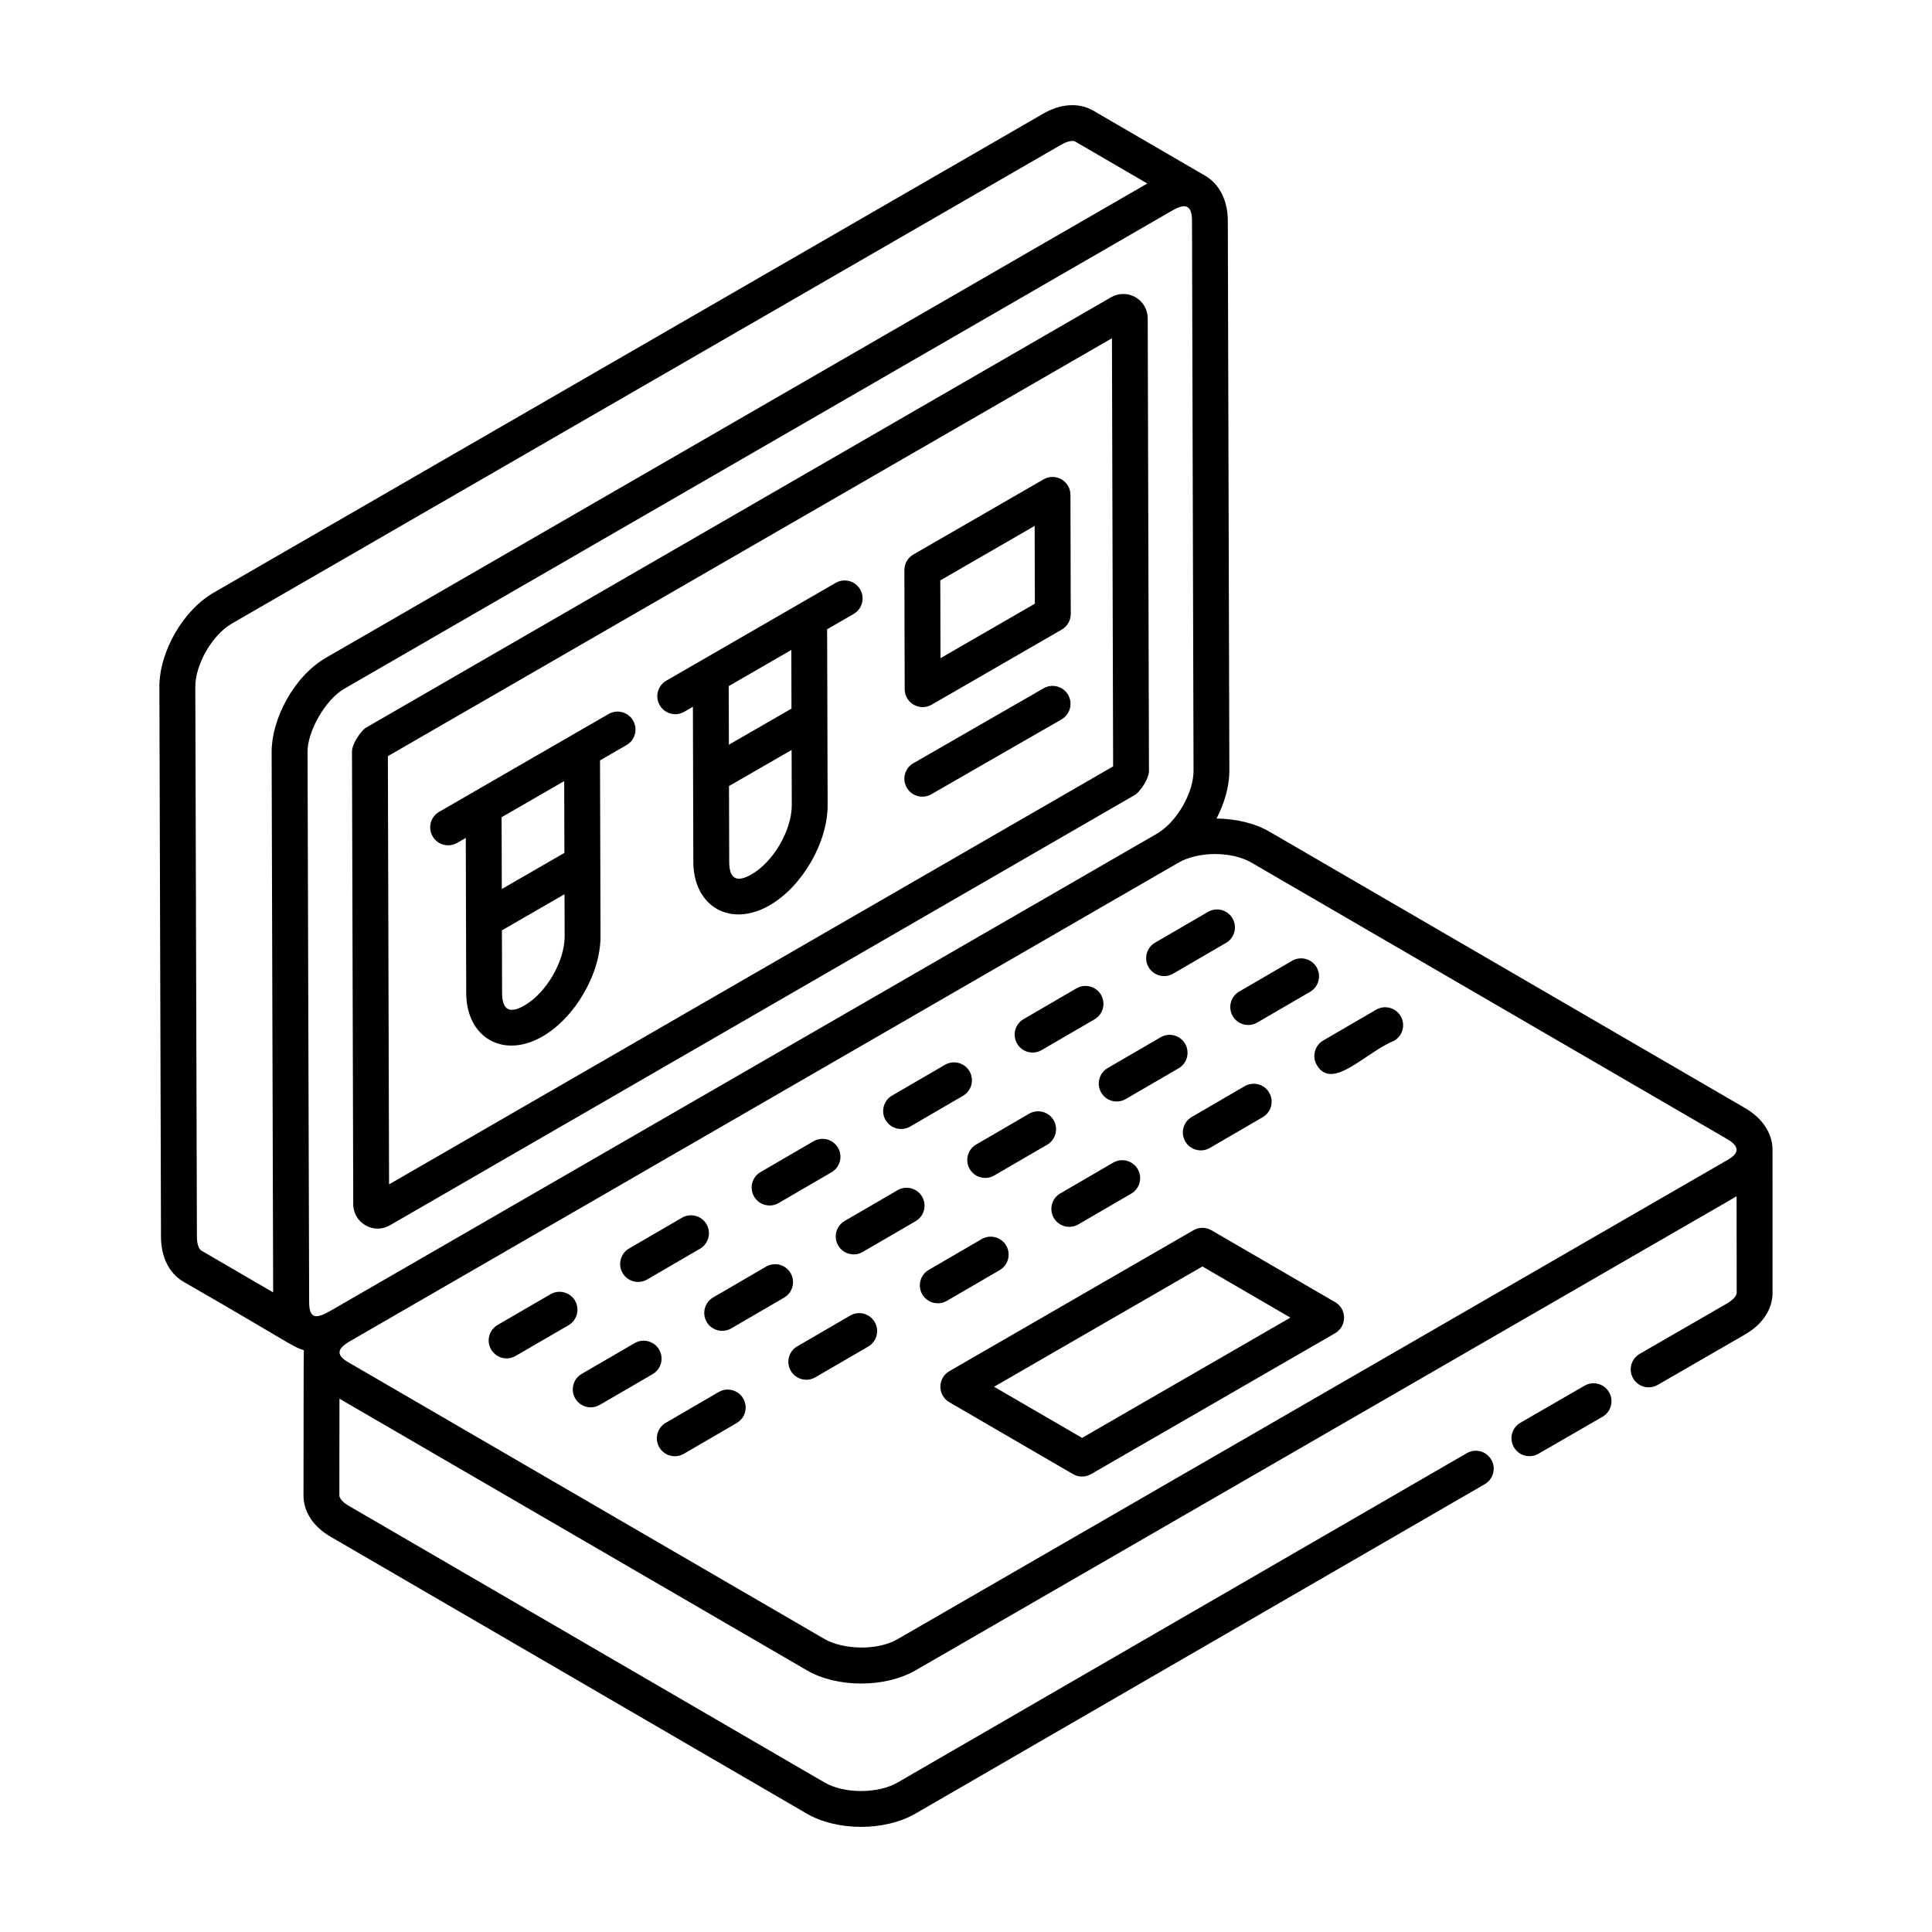 <?xml version="1.0" encoding="UTF-8"?>
<!-- Uploaded to: ICON Repo, www.iconrepo.com, Generator: ICON Repo Mixer Tools -->
<svg fill="#000000" width="800px" height="800px" version="1.1" viewBox="144 144 512 512" xmlns="http://www.w3.org/2000/svg">
 <g>
  <path d="m296.39 488.7c-1.328-2.273-4.25-3.027-6.5-1.719l-14.016 8.145c-2.273 1.316-3.043 4.227-1.727 6.492 1.301 2.246 4.199 3.059 6.5 1.723l14.016-8.145c2.273-1.316 3.043-4.227 1.727-6.496z"/>
  <path d="m186.24 326.02 0.426 145.74c0 5.305 2.117 9.617 5.859 11.863 27.816 15.984 28.887 17.258 32.004 18.199-0.098 1.969-0.043 15.324-0.098 38.488 0 4.383 2.684 8.406 7.305 11.008l126.05 73.301c8.023 4.688 20.691 4.703 28.816 0.008l150.87-87.301c2.273-1.312 3.055-4.219 1.734-6.492-1.316-2.277-4.25-3.059-6.488-1.73l-150.87 87.297c-5.16 2.977-14.156 2.988-19.281 0.008l-126.11-73.336c-1.746-0.984-2.523-2.094-2.523-2.758l0.027-25.645 123.84 71.965c8.016 4.672 20.688 4.715 28.844 0.016l217.57-125.62 0.027 25.574c0 0.688-0.809 1.832-2.656 2.875l-23.051 13.312c-2.273 1.312-3.055 4.219-1.734 6.492 1.301 2.273 4.215 3.035 6.488 1.742l23.012-13.289c4.734-2.672 7.445-6.731 7.445-11.137 0-0.242 0 3.508-0.008-37.898 0.008-4.336-2.656-8.367-7.305-11.074l-126.03-73.238c-3.93-2.285-8.953-3.41-14-3.473 2.109-4.106 3.406-8.559 3.391-12.703l-0.41-145.77c-0.02-5.812-2.617-9.906-5.894-11.812l-29.77-17.316c-3.824-2.195-8.699-1.883-13.367 0.871l-219.61 126.8c-8.141 4.629-14.508 15.621-14.508 25.031zm268.6-126.32c3.734-2.156 5.035-0.828 5.051 2.777l0.41 145.77c0.02 5.836-4.406 13.496-9.52 16.586l-218.91 126.38c-3.844 2.223-5.941 2.66-5.941-2.172l-0.426-145.79c-0.059-5.293 4.652-13.82 9.73-16.719 22.598-13.055-81.582 47.117 219.61-126.84zm146.83 246.14c3.25 1.895 3.566 3.719-0.113 5.703l-219.67 126.84c-5.547 3.238-14.656 2.695-19.336 0l-126.04-73.246c-3.461-1.945-3.231-3.559-0.137-5.488 27.578-15.93-89.91 51.934 219.94-127.04 5.254-3.043 14.109-3.035 19.328-0.008zm-396.19-136.61 219.66-126.83c0.008-0.008 0.027-0.02 0.039-0.023 1-0.59 2.852-1.387 3.805-0.84l19.066 11.094c-285.43 164.81-201.74 116.49-217.59 125.64-8.789 5.074-14.508 16.512-14.473 25.023l0.402 143.2-19.016-11.059c-0.574-0.344-1.188-1.488-1.188-3.695l-0.426-145.74c0-5.981 4.539-13.812 9.727-16.77z"/>
  <path d="m247.3 468.73 197.69-114.2c1.348-1.109 3.5-4.106 3.5-6.266l-0.332-119.94c-0.02-2.293-1.262-4.43-3.258-5.566-1.988-1.141-4.465-1.133-6.434 0.008l-197.66 114.18c-1.375 1.129-3.527 4.141-3.527 6.289l0.336 119.94c0.039 4.981 5.449 8.012 9.688 5.555zm-0.445-124.38 191.82-110.71 0.316 113.41c-0.027 0.031-0.047 0.059-0.066 0.09l-191.82 110.73-0.316-113.41c0.027-0.039 0.059-0.074 0.074-0.113z"/>
  <path d="m570.42 512.96c-1.309-2.285-4.234-3.051-6.488-1.742l-16.996 9.816c-2.273 1.312-3.055 4.219-1.734 6.492 1.293 2.266 4.203 3.055 6.488 1.742l16.996-9.816c2.273-1.312 3.051-4.219 1.734-6.492z"/>
  <path d="m315.49 483.08 14.016-8.152c2.273-1.316 3.043-4.227 1.727-6.5-1.328-2.277-4.25-3.035-6.5-1.719l-14.016 8.152c-2.273 1.316-3.043 4.227-1.727 6.5 1.309 2.254 4.211 3.047 6.5 1.719z"/>
  <path d="m350.34 462.82 14.016-8.152c2.273-1.316 3.043-4.227 1.727-6.5-1.328-2.277-4.242-3.031-6.5-1.719l-14.016 8.152c-2.273 1.316-3.043 4.227-1.727 6.5 1.309 2.25 4.211 3.047 6.5 1.719z"/>
  <path d="m385.19 442.55 14.016-8.152c2.273-1.316 3.043-4.227 1.727-6.5-1.328-2.273-4.25-3.027-6.5-1.719l-14.016 8.152c-2.273 1.316-3.043 4.227-1.727 6.5 1.309 2.25 4.211 3.047 6.5 1.719z"/>
  <path d="m420.04 422.29 14.016-8.152c2.273-1.316 3.043-4.227 1.727-6.5-1.328-2.273-4.25-3.027-6.5-1.719l-14.016 8.152c-2.273 1.316-3.043 4.227-1.727 6.5 1.309 2.254 4.211 3.047 6.5 1.719z"/>
  <path d="m464.13 385.66-14.016 8.152c-2.273 1.316-3.043 4.227-1.727 6.5 1.309 2.25 4.211 3.047 6.5 1.719l14.016-8.152c2.273-1.316 3.043-4.227 1.727-6.5-1.328-2.281-4.242-3.039-6.5-1.719z"/>
  <path d="m318.68 501.66c-1.328-2.277-4.25-3.035-6.5-1.719l-14.016 8.152c-2.273 1.316-3.043 4.227-1.727 6.5 1.309 2.25 4.211 3.047 6.5 1.719l14.016-8.152c2.273-1.32 3.043-4.231 1.727-6.5z"/>
  <path d="m353.52 481.39c-1.328-2.277-4.242-3.031-6.5-1.719l-14.016 8.152c-2.273 1.316-3.043 4.227-1.727 6.5 1.309 2.25 4.211 3.047 6.5 1.719l14.016-8.152c2.273-1.32 3.043-4.231 1.727-6.5z"/>
  <path d="m388.37 461.13c-1.328-2.273-4.25-3.027-6.5-1.719l-14.016 8.152c-2.273 1.316-3.043 4.227-1.727 6.5 1.309 2.25 4.211 3.047 6.5 1.719l14.016-8.152c2.273-1.32 3.047-4.231 1.727-6.5z"/>
  <path d="m400.98 453.8c1.309 2.25 4.211 3.047 6.5 1.719l14.016-8.152c2.273-1.316 3.043-4.227 1.727-6.5-1.328-2.273-4.25-3.027-6.5-1.719l-14.016 8.152c-2.273 1.32-3.043 4.231-1.727 6.5z"/>
  <path d="m451.57 418.89-14.016 8.152c-2.273 1.316-3.043 4.227-1.727 6.5 1.309 2.25 4.211 3.047 6.5 1.719l14.016-8.152c2.273-1.316 3.043-4.227 1.727-6.5-1.328-2.281-4.242-3.035-6.5-1.719z"/>
  <path d="m470.68 413.27c1.309 2.25 4.211 3.047 6.496 1.719l14.016-8.152c2.273-1.316 3.043-4.227 1.727-6.5-1.328-2.277-4.25-3.031-6.5-1.719l-14.016 8.152c-2.269 1.32-3.043 4.231-1.723 6.5z"/>
  <path d="m334.46 512.9-14.016 8.152c-2.273 1.316-3.043 4.227-1.727 6.5 1.309 2.25 4.211 3.047 6.5 1.719l14.016-8.152c2.273-1.316 3.043-4.227 1.727-6.5-1.328-2.281-4.246-3.035-6.5-1.719z"/>
  <path d="m369.31 492.64-14.016 8.145c-2.273 1.316-3.043 4.227-1.727 6.5 1.309 2.25 4.211 3.047 6.5 1.719l14.016-8.145c2.273-1.316 3.043-4.227 1.727-6.492-1.328-2.289-4.254-3.039-6.5-1.727z"/>
  <path d="m408.93 480.59c2.273-1.316 3.043-4.227 1.727-6.5-1.328-2.273-4.25-3.027-6.5-1.719l-14.016 8.152c-2.273 1.316-3.043 4.227-1.727 6.5 1.309 2.25 4.211 3.047 6.5 1.719z"/>
  <path d="m439.01 452.11-14.016 8.152c-2.273 1.316-3.043 4.227-1.727 6.5 1.309 2.25 4.211 3.047 6.5 1.719l14.016-8.152c2.273-1.316 3.043-4.227 1.727-6.5-1.332-2.277-4.246-3.035-6.5-1.719z"/>
  <path d="m458.11 446.5c1.309 2.25 4.211 3.047 6.5 1.719l14.016-8.152c2.273-1.316 3.043-4.227 1.727-6.5-1.328-2.277-4.25-3.031-6.5-1.719l-14.016 8.152c-2.273 1.32-3.043 4.231-1.727 6.5z"/>
  <path d="m492.96 426.23c4.07 7.004 12.941-3.367 20.516-6.434 2.273-1.316 3.043-4.227 1.727-6.5-1.328-2.277-4.25-3.031-6.5-1.719l-14.016 8.152c-2.277 1.32-3.047 4.231-1.727 6.5z"/>
  <path d="m465.04 470.03c-1.449-0.855-3.277-0.859-4.762-0.008l-64.695 37.352c-1.465 0.848-2.375 2.414-2.375 4.109 0 1.699 0.902 3.269 2.367 4.117l32.789 19.059c0.734 0.434 1.559 0.645 2.387 0.645 0.816 0 1.645-0.215 2.375-0.637l64.695-37.352c1.465-0.848 2.375-2.414 2.375-4.113 0-1.695-0.902-3.262-2.367-4.113zm-34.281 55.027-23.32-13.555 55.207-31.875 23.32 13.555z"/>
  <path d="m386.14 330.76c1.457 0.848 3.273 0.848 4.742 0l34.504-19.922c1.477-0.855 2.375-2.426 2.375-4.133l-0.082-31.57c0-1.695-0.91-3.258-2.387-4.102-1.465-0.855-3.277-0.844-4.742 0l-34.504 19.922c-1.477 0.855-2.375 2.426-2.375 4.133l0.082 31.57c0 1.695 0.91 3.258 2.387 4.102zm32.055-47.391 0.055 20.613-25.008 14.441-0.055-20.613z"/>
  <path d="m420.58 326.4-34.523 19.855c-2.273 1.309-3.062 4.215-1.754 6.492 1.328 2.301 4.246 3.039 6.488 1.75l34.523-19.855c2.273-1.309 3.062-4.215 1.754-6.492-1.316-2.277-4.238-3.059-6.488-1.75z"/>
  <path d="m265.14 367.38 2.297-1.328 0.117 41.117c0.039 11.801 9.785 17.52 20.219 11.5 8.652-4.996 15.41-16.676 15.371-26.59l-0.133-46.57 7.027-4.059c2.273-1.312 3.055-4.219 1.734-6.492-1.309-2.277-4.223-3.055-6.488-1.742-76.355 44.078 1.395-0.805-44.902 25.926-2.273 1.312-3.055 4.219-1.734 6.492 1.297 2.269 4.203 3.059 6.492 1.746zm17.879 43.059c-3.969 2.301-5.941 1.258-5.961-3.297l-0.047-16.594 16.594-9.57 0.031 11.129c0.02 6.606-4.836 15-10.617 18.332zm10.555-40.414-16.59 9.57-0.055-19.02 16.59-9.578z"/>
  <path d="m325.33 332.63 2.297-1.328 0.051 18.531c0.008 0.148-0.02 0.289 0 0.434l0.062 22.152c0.039 11.844 9.824 17.496 20.219 11.5 8.652-4.996 15.41-16.676 15.371-26.59l-0.133-46.57 7.027-4.059c2.273-1.312 3.055-4.219 1.734-6.492-1.309-2.285-4.223-3.043-6.488-1.742-0.965 0.555-45.867 26.484-44.902 25.926-2.273 1.312-3.055 4.219-1.734 6.492 1.301 2.269 4.207 3.059 6.496 1.746zm17.879 43.059c-3.769 2.172-5.938 1.5-5.961-3.297l-0.055-20.082 16.594-9.566 0.043 14.613c0.016 6.606-4.84 15-10.621 18.332zm10.543-43.898-16.59 9.566-0.043-15.535 16.59-9.578z"/>
 </g>
</svg>